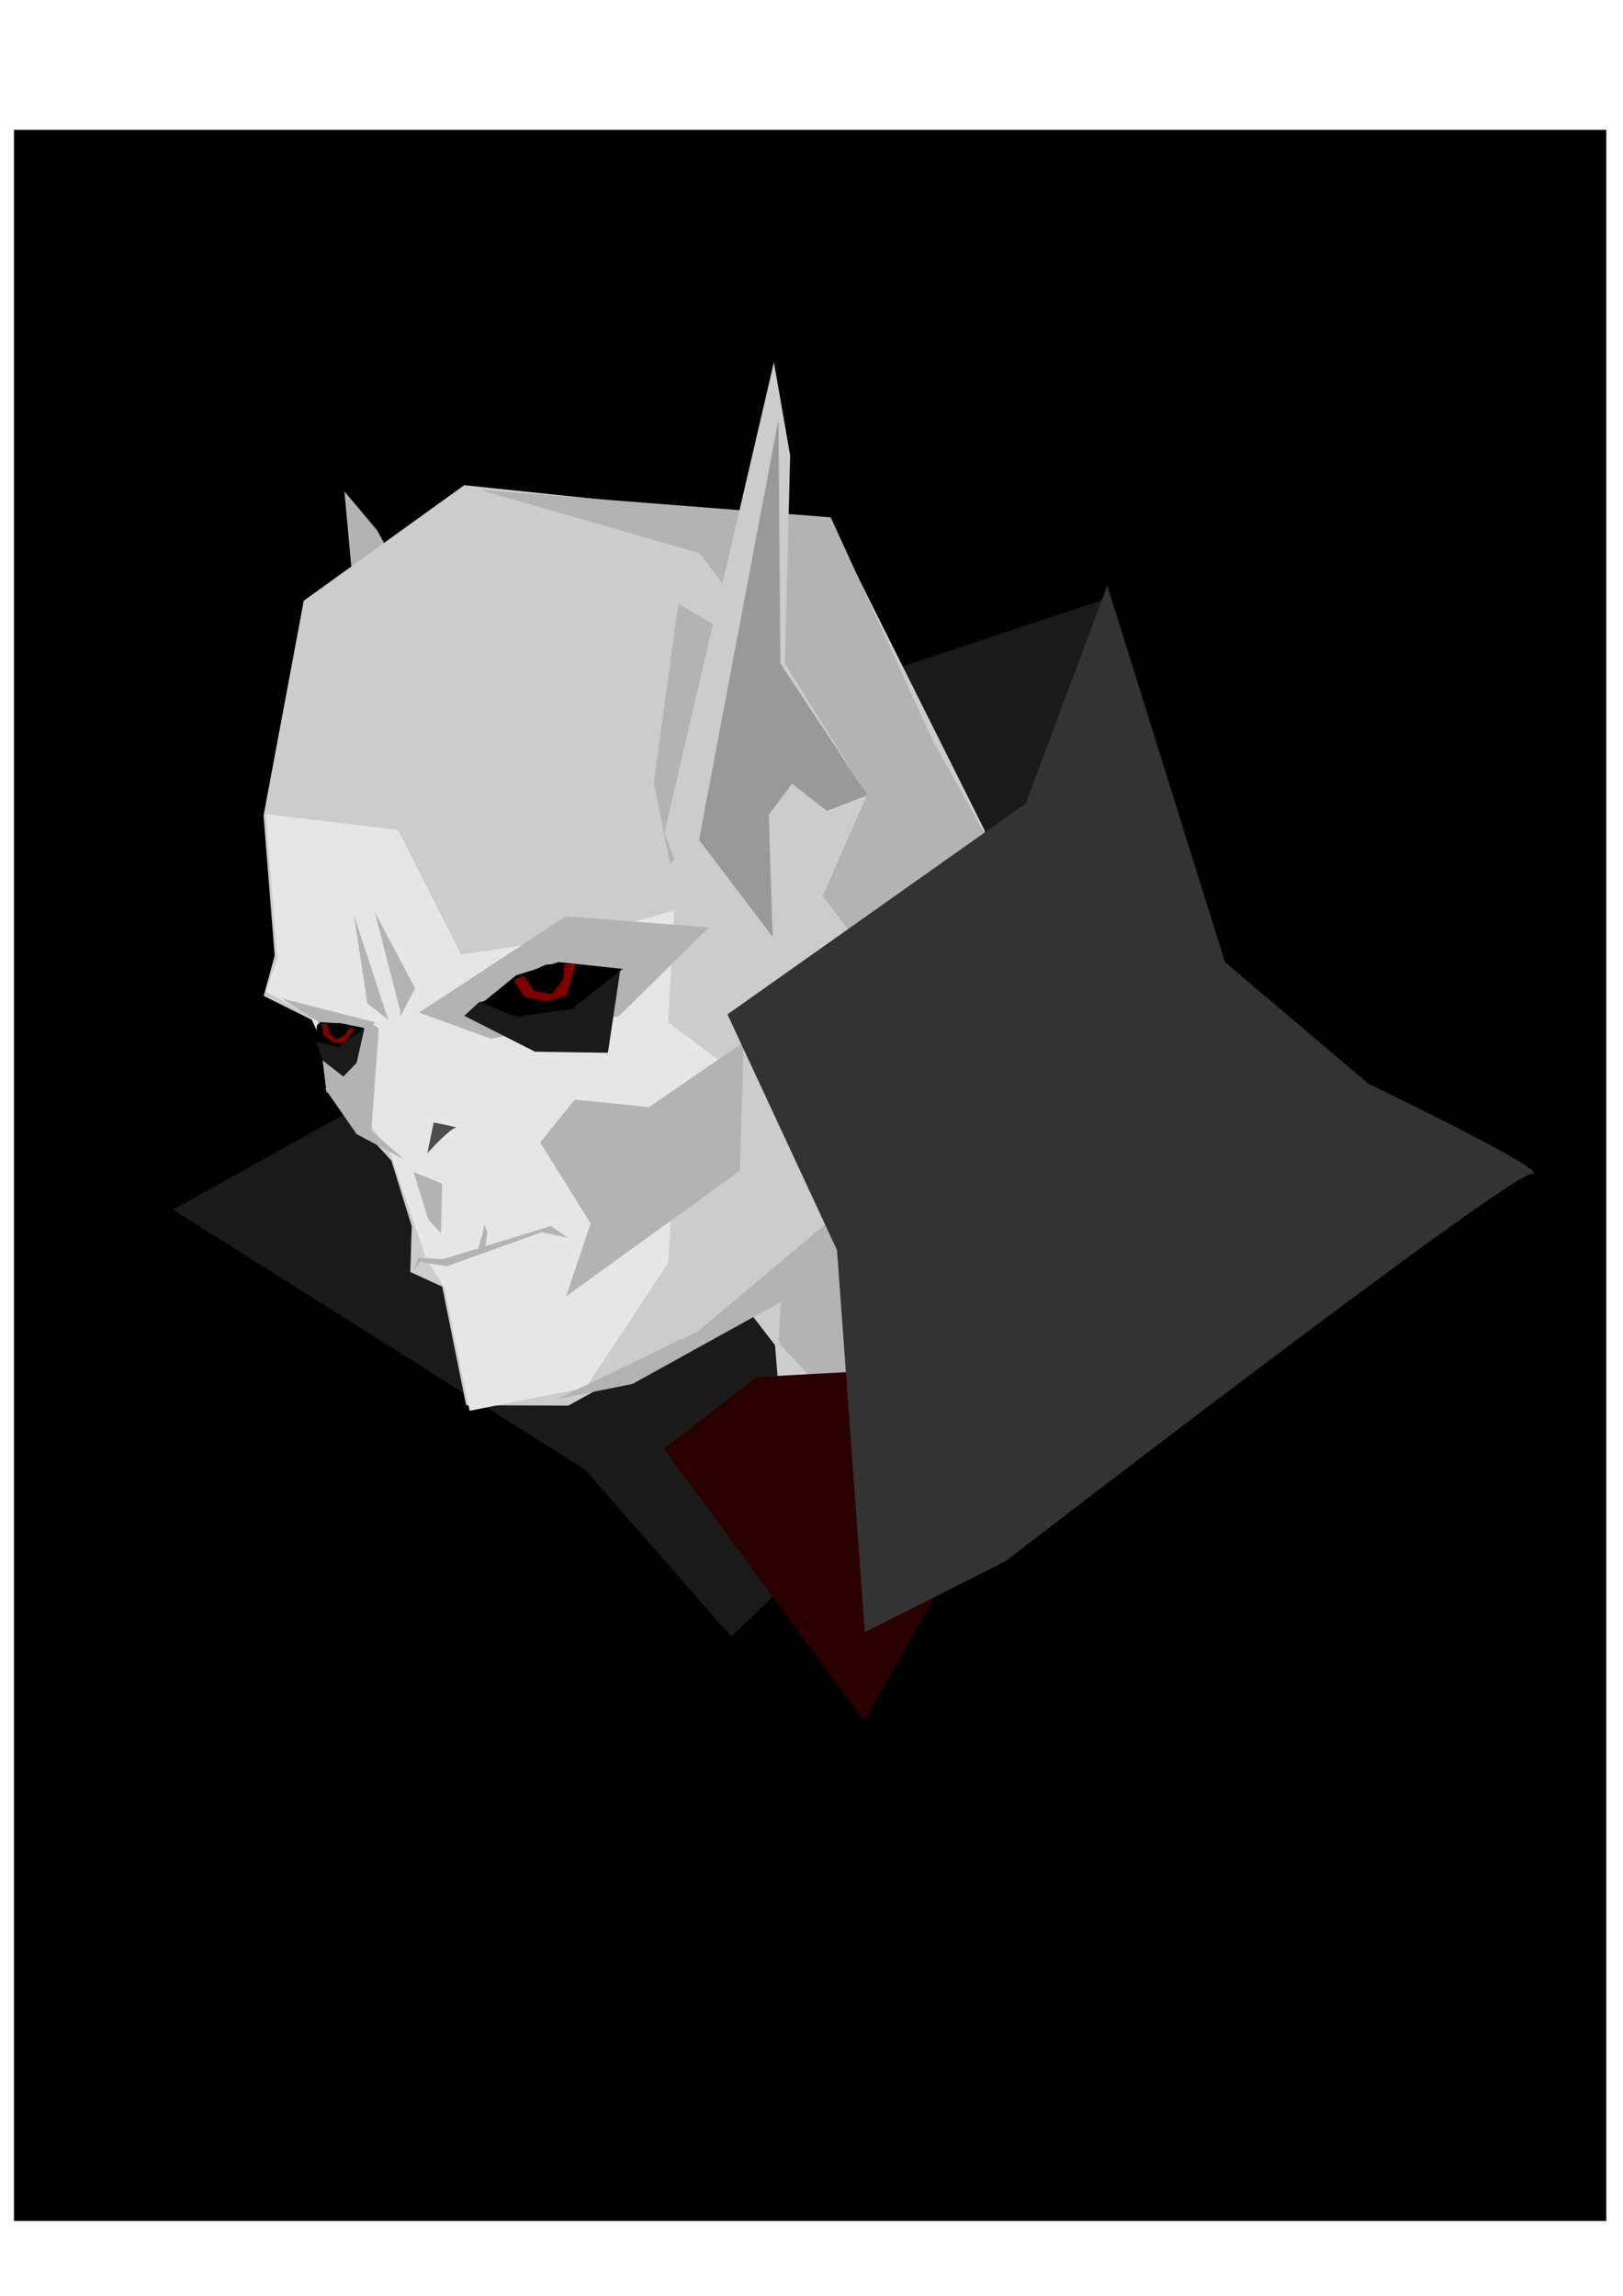 <?xml version="1.0" encoding="UTF-8" standalone="no"?>
<!-- Created with Inkscape (http://www.inkscape.org/) -->

<svg
   xmlns:dc="http://purl.org/dc/elements/1.1/"
   xmlns:cc="http://creativecommons.org/ns#"
   xmlns:rdf="http://www.w3.org/1999/02/22-rdf-syntax-ns#"
   xmlns:svg="http://www.w3.org/2000/svg"
   xmlns="http://www.w3.org/2000/svg"
   xmlns:sodipodi="http://sodipodi.sourceforge.net/DTD/sodipodi-0.dtd"
   xmlns:inkscape="http://www.inkscape.org/namespaces/inkscape"
   width="210mm"
   height="297mm"
   viewBox="0 0 744.094 1052.362"
   id="svg4037"
   version="1.1"
   inkscape:version="0.91 r13725"
   sodipodi:docname="Nosferatu_v2.svg">
  <defs
     id="defs4039" />
  <sodipodi:namedview
     id="base"
     pagecolor="#ffffff"
     bordercolor="#666666"
     borderopacity="1.0"
     inkscape:pageopacity="0.0"
     inkscape:pageshadow="2"
     inkscape:zoom="0.35"
     inkscape:cx="375"
     inkscape:cy="520"
     inkscape:document-units="px"
     inkscape:current-layer="layer1"
     showgrid="false"
     inkscape:window-width="1366"
     inkscape:window-height="746"
     inkscape:window-x="-8"
     inkscape:window-y="-8"
     inkscape:window-maximized="1" />
  <g
     inkscape:label="Layer 1"
     inkscape:groupmode="layer"
     id="layer1">
    <rect
       style="fill:#000000;fill-opacity:1;stroke:none"
       id="rect3748"
       width="730.034"
       height="958.533"
       x="6.411"
       y="59.507"
       inkscape:export-xdpi="115.44325"
       inkscape:export-ydpi="115.44325" />
    <path
       style="fill:#1a1a1a;fill-opacity:1;fill-rule:evenodd;stroke:none;stroke-width:1px;stroke-linecap:butt;stroke-linejoin:miter;stroke-opacity:1"
       d="M 335.318,750.313 268.224,673.635 79.266,554.509 162.791,507.954 281.917,349.119 l 223.19,-73.94 41.078,188.958 39.709,42.447 z"
       id="path3551-3"
       inkscape:connector-curvature="0"
       sodipodi:nodetypes="ccccccccc"
       inkscape:export-xdpi="115.44325"
       inkscape:export-ydpi="115.44325" />
    <path
       style="fill:#b3b3b3;fill-opacity:1;fill-rule:evenodd;stroke:none;stroke-width:1px;stroke-linecap:butt;stroke-linejoin:miter;stroke-opacity:1"
       d="m 167.175,326.532 -9.276,-101.287 14.985,17.805 46.061,84.345 70.792,65.759 -38.104,49.077 -91.526,-71.832 z"
       id="path3373-9"
       inkscape:connector-curvature="0"
       sodipodi:nodetypes="cccccccc"
       inkscape:export-xdpi="115.44325"
       inkscape:export-ydpi="115.44325" />
    <path
       style="fill:#cccccc;fill-opacity:1;fill-rule:evenodd;stroke:none;stroke-width:1px;stroke-linecap:butt;stroke-linejoin:miter;stroke-opacity:1"
       d="m 541.647,523.307 -92.563,-75.922 2.358,-66.757 -70.324,-140.647 -168.274,-17.581 -73.582,52.965 -18.432,98.464 5.1,64.245 -5.031,18.433 25.074,12.471 3.65,30.455 29.815,32.601 9.33,30.033 -0.653,20.996 14.62,6.702 10.971,54.389 46.852,0.154 81.565,-44.824 13.191,17.127 6.166,75.194 115.595,-61.171 z"
       id="path3369-8"
       inkscape:connector-curvature="0"
       sodipodi:nodetypes="cccccccccccccccccccccc"
       inkscape:export-xdpi="115.44325"
       inkscape:export-ydpi="115.44325" />
    <path
       style="fill:#b3b3b3;fill-opacity:1;fill-rule:evenodd;stroke:none;stroke-width:1px;stroke-linecap:butt;stroke-linejoin:miter;stroke-opacity:1"
       d="m 220.133,224.548 100.694,29.046 34.856,46.474 21.301,110.376 96.822,127.804 38.729,-5.809 -66.462,-87.809 6.745,-36.817 -1.281,-25.447 -24.205,-43.57 -46.474,-101.663 z"
       id="path3400-2"
       inkscape:connector-curvature="0"
       sodipodi:nodetypes="cccccccccccc"
       inkscape:export-xdpi="115.44325"
       inkscape:export-ydpi="115.44325" />
    <path
       style="fill:#b3b3b3;fill-opacity:1;fill-rule:evenodd;stroke:none;stroke-width:1px;stroke-linecap:butt;stroke-linejoin:miter;stroke-opacity:1"
       d="m 318.202,380.612 10.625,-93.419 -17.812,-10.41 -11.298,81.921 7.531,37.655 z"
       id="path3404-87"
       inkscape:connector-curvature="0"
       sodipodi:nodetypes="cccccc"
       inkscape:export-xdpi="115.44325"
       inkscape:export-ydpi="115.44325" />
    <path
       style="fill:#e6e6e6;fill-rule:evenodd;stroke:none;stroke-width:1px;stroke-linecap:butt;stroke-linejoin:miter;stroke-opacity:1"
       d="m 121.859,454.499 5.325,-15.007 -5.325,-66.323 60.588,7.284 28.972,57.102 57.609,-8.714 40.181,-11.619 -2.905,51.315 23.237,17.428 -19.364,30.015 -3.873,62.934 -37.76,57.125 -53.252,10.65 -11.423,-56.237 -8.558,-13.693 -17.116,-50.32 -20.197,-25.331 -15.83,-35.457 z"
       id="path3545-7"
       inkscape:connector-curvature="0"
       sodipodi:nodetypes="ccccccccccccccccccc"
       inkscape:export-xdpi="115.44325"
       inkscape:export-ydpi="115.44325" />
    <path
       style="fill:#cccccc;fill-opacity:1;fill-rule:evenodd;stroke:none;stroke-width:0.917px;stroke-linecap:butt;stroke-linejoin:miter;stroke-opacity:1"
       d="m 324.67,432.236 -20.093,-50.231 50.231,-215.994 7.458,42.791 -2.435,95.345 37.673,60.277 -31.045,70.636 -31.744,-0.312 z"
       id="path3371-2"
       inkscape:connector-curvature="0"
       sodipodi:nodetypes="ccccccccc"
       inkscape:export-xdpi="115.44325"
       inkscape:export-ydpi="115.44325" />
    <path
       style="fill:#b3b3b3;fill-opacity:1;fill-rule:evenodd;stroke:none;stroke-width:1px;stroke-linecap:butt;stroke-linejoin:miter;stroke-opacity:1"
       d="m 263.432,504.061 34.183,3.403 43.358,-29.82 -1.754,59.016 -79.637,57.558 11.201,-33.409 -23.098,-37.108 z"
       id="path3406-3"
       inkscape:connector-curvature="0"
       sodipodi:nodetypes="cccccccc"
       inkscape:export-xdpi="115.44325"
       inkscape:export-ydpi="115.44325" />
    <path
       style="fill:#b3b3b3;fill-opacity:1;fill-rule:evenodd;stroke:none;stroke-width:1px;stroke-linecap:butt;stroke-linejoin:miter;stroke-opacity:1"
       d="m 255.402,641.34 64.73,-31.212 58.24,-48.959 2.438,-41.465 12.519,42.446 39.023,35.995 9.768,48.105 -66.931,45.428 1.299,-55.068 -19.442,-21.136 0.818,-18.667 -67.801,37.54 z"
       id="path3402-3"
       inkscape:connector-curvature="0"
       sodipodi:nodetypes="ccccccccccccc"
       inkscape:export-xdpi="115.44325"
       inkscape:export-ydpi="115.44325" />
    <path
       style="fill:#999999;fill-rule:evenodd;stroke:none;stroke-width:1px;stroke-linecap:butt;stroke-linejoin:miter;stroke-opacity:1"
       d="m 354.224,429.395 -33.743,-44.399 36.407,-192.69 0.888,111.884 39.959,60.382 -18.647,7.104 -15.984,-12.432 -10.656,14.208 z"
       id="path3398-9"
       inkscape:connector-curvature="0"
       inkscape:export-xdpi="115.44325"
       inkscape:export-ydpi="115.44325" />
    <path
       style="fill:#b3b3b3;fill-opacity:1;fill-rule:evenodd;stroke:none;stroke-width:1px;stroke-linecap:butt;stroke-linejoin:miter;stroke-opacity:1"
       d="m 129.21,457.706 42.716,10.871 -22.143,32.53 -4.108,-32.862 z"
       id="path3408-3"
       inkscape:connector-curvature="0"
       sodipodi:nodetypes="ccccc"
       inkscape:export-xdpi="115.44325"
       inkscape:export-ydpi="115.44325" />
    <path
       style="fill:#b3b3b3;fill-opacity:1;fill-rule:evenodd;stroke:none;stroke-width:1px;stroke-linecap:butt;stroke-linejoin:miter;stroke-opacity:1"
       d="m 192.133,464.152 67.211,-44.134 65.704,5.096 -41.299,40.677 -58.759,10.289 z"
       id="path3497-6"
       inkscape:connector-curvature="0"
       sodipodi:nodetypes="cccccc"
       inkscape:export-xdpi="115.44325"
       inkscape:export-ydpi="115.44325" />
    <path
       style="fill:#1a1a1a;fill-rule:evenodd;stroke:none;stroke-width:1px;stroke-linecap:butt;stroke-linejoin:miter;stroke-opacity:1"
       d="m 212.871,465.633 32.435,16.46 33.403,0.484 5.567,-37.276 -10.893,3.389 -53.736,10.65 z"
       id="path3547-2"
       inkscape:connector-curvature="0"
       sodipodi:nodetypes="ccccccc"
       inkscape:export-xdpi="115.44325"
       inkscape:export-ydpi="115.44325" />
    <path
       style="fill:#b3b3b3;fill-opacity:1;fill-rule:evenodd;stroke:none;stroke-width:1px;stroke-linecap:butt;stroke-linejoin:miter;stroke-opacity:1"
       d="m 168.42,459.912 -6.162,-40.393 15.747,47.924 z"
       id="path3499-9"
       inkscape:connector-curvature="0"
       inkscape:export-xdpi="115.44325"
       inkscape:export-ydpi="115.44325" />
    <path
       style="fill:#b3b3b3;fill-opacity:1;fill-rule:evenodd;stroke:none;stroke-width:1px;stroke-linecap:butt;stroke-linejoin:miter;stroke-opacity:1"
       d="m 183.482,463.335 -11.639,-45.186 18.485,34.916 -6.846,13.008 z"
       id="path3501-8"
       inkscape:connector-curvature="0"
       inkscape:export-xdpi="115.44325"
       inkscape:export-ydpi="115.44325" />
    <path
       style="fill:#4d4d4d;fill-rule:evenodd;stroke:none;stroke-width:1px;stroke-linecap:butt;stroke-linejoin:miter;stroke-opacity:1"
       d="m 195.928,528.567 2.905,-14.039 c 0,0 12.587,2.421 10.166,2.421 -2.42,0 -13.071,11.619 -13.071,11.619 z"
       id="path3505-5"
       inkscape:connector-curvature="0"
       inkscape:export-xdpi="115.44325"
       inkscape:export-ydpi="115.44325" />
    <path
       style="fill:#000000;fill-rule:evenodd;stroke:none;stroke-width:0.863px;stroke-linecap:butt;stroke-linejoin:miter;stroke-opacity:1"
       d="m 220.981,459.799 15.668,-12.743 19.428,-6.058 29.456,3.134 -23.397,18.384 -25.487,3.551 z"
       id="path3507-1"
       inkscape:connector-curvature="0"
       inkscape:export-xdpi="115.44325"
       inkscape:export-ydpi="115.44325" />
    <path
       style="fill:#800000;fill-rule:evenodd;stroke:none;stroke-width:0.863px;stroke-linecap:butt;stroke-linejoin:miter;stroke-opacity:1"
       d="m 235.396,449.145 5.014,7.73 10.236,2.089 8.983,-2.507 4.387,-14.832 -12.952,1.462 z"
       id="path3509-5"
       inkscape:connector-curvature="0"
       inkscape:export-xdpi="115.44325"
       inkscape:export-ydpi="115.44325" />
    <path
       style="fill:#000000;fill-opacity:1;fill-rule:evenodd;stroke:none;stroke-width:1px;stroke-linecap:butt;stroke-linejoin:miter;stroke-opacity:1"
       d="m 146.791,468.538 10.65,0.726 9.44,1.936 -5.325,6.777 -6.804,5.384 -6.993,-3.085 -2.905,-6.051 0.484,-4.236 z"
       id="path3511-1"
       inkscape:connector-curvature="0"
       sodipodi:nodetypes="ccccccccc"
       inkscape:export-xdpi="115.44325"
       inkscape:export-ydpi="115.44325" />
    <path
       style="fill:#b3b3b3;fill-opacity:1;fill-rule:evenodd;stroke:none;stroke-width:1px;stroke-linecap:butt;stroke-linejoin:miter;stroke-opacity:1"
       d="m 173.659,471.443 -3.389,46.958 15.007,13.071 -21.785,-11.619 -14.281,-20.575 21.543,-29.773 z"
       id="path3513-8"
       inkscape:connector-curvature="0"
       sodipodi:nodetypes="ccccccc"
       inkscape:export-xdpi="115.44325"
       inkscape:export-ydpi="115.44325" />
    <path
       style="fill:#b3b3b3;fill-opacity:1;fill-rule:evenodd;stroke:none;stroke-width:1px;stroke-linecap:butt;stroke-linejoin:miter;stroke-opacity:1"
       d="m 189.634,537.281 6.777,21.785 5.809,6.293 0.484,-22.753 z"
       id="path3515-0"
       inkscape:connector-curvature="0"
       inkscape:export-xdpi="115.44325"
       inkscape:export-ydpi="115.44325" />
    <path
       style="fill:#b3b3b3;fill-opacity:1;fill-rule:evenodd;stroke:none;stroke-width:1px;stroke-linecap:butt;stroke-linejoin:miter;stroke-opacity:1"
       d="m 191.571,576.494 11.632,0.686 49.365,-15.209 7.746,5.325 -12.103,-2.421 -43.34,15.547 -12.332,-1.992 -2.904,4.357 z"
       id="path3517-3"
       inkscape:connector-curvature="0"
       sodipodi:nodetypes="ccccccccc"
       inkscape:export-xdpi="115.44325"
       inkscape:export-ydpi="115.44325" />
    <path
       style="fill:#000000;fill-rule:evenodd;stroke:none;stroke-width:1px;stroke-linecap:butt;stroke-linejoin:miter;stroke-opacity:1"
       d="m 239.983,446.872 4.884,7.325 7.991,1.554 5.327,-6.659 0.666,-7.547 -8.657,0.666 z"
       id="path3519-4"
       inkscape:connector-curvature="0"
       inkscape:export-xdpi="115.44325"
       inkscape:export-ydpi="115.44325" />
    <path
       style="fill:#2b0000;fill-rule:evenodd;stroke:none;stroke-width:1px;stroke-linecap:butt;stroke-linejoin:miter;stroke-opacity:1"
       d="m 304.368,664.117 42.601,-32.919 142.328,-7.746 -92.949,165.565 z"
       id="path3521-2"
       inkscape:connector-curvature="0"
       inkscape:export-xdpi="115.44325"
       inkscape:export-ydpi="115.44325" />
    <path
       style="fill:#b3b3b3;fill-opacity:1;fill-rule:evenodd;stroke:none;stroke-width:1px;stroke-linecap:butt;stroke-linejoin:miter;stroke-opacity:1"
       d="m 219.273,571.967 2.054,-6.504 0.685,-4.108 1.369,3.423 -1.027,8.216 z"
       id="path3525-4"
       inkscape:connector-curvature="0"
       inkscape:export-xdpi="115.44325"
       inkscape:export-ydpi="115.44325" />
    <path
       style="fill:#800000;fill-rule:evenodd;stroke:none;stroke-width:0.863px;stroke-linecap:butt;stroke-linejoin:miter;stroke-opacity:1"
       d="m 147.49,469.299 0.839,5.053 4.476,3.289 4.804,0.658 5.093,-6.664 -6.493,-2.054 z"
       id="path3509-9-8"
       inkscape:connector-curvature="0"
       inkscape:export-xdpi="115.44325"
       inkscape:export-ydpi="115.44325" />
    <path
       style="fill:#1a1a1a;fill-opacity:1;fill-rule:evenodd;stroke:none;stroke-width:1px;stroke-linecap:butt;stroke-linejoin:miter;stroke-opacity:1"
       d="m 167.123,471.2 -3.631,15.976 -6.051,6.293 -9.682,-7.504 -2.663,-8.472 10.166,2.421 z"
       id="path3549-4"
       inkscape:connector-curvature="0"
       inkscape:export-xdpi="115.44325"
       inkscape:export-ydpi="115.44325" />
    <path
       style="fill:#000000;fill-rule:evenodd;stroke:none;stroke-width:1px;stroke-linecap:butt;stroke-linejoin:miter;stroke-opacity:1"
       d="m 150.143,469.126 0.858,4.817 3.51,2.528 3.893,-2.265 1.842,-3.73 -4.277,-1.533 z"
       id="path3519-3-4"
       inkscape:connector-curvature="0"
       inkscape:export-xdpi="115.44325"
       inkscape:export-ydpi="115.44325" />
    <path
       style="fill:#333333;fill-opacity:1;fill-rule:evenodd;stroke:none;stroke-width:1px;stroke-linecap:butt;stroke-linejoin:miter;stroke-opacity:1"
       d="m 396.482,748.142 -12.736,-175.068 -50.216,-108.115 136.732,-96.671 37.413,-99.859 53.935,172.556 65.792,55.819 c 0,0 85.834,41.272 74.88,41.272 -10.954,0 -241.313,177.591 -241.313,177.591 z"
       id="path3355-7"
       inkscape:connector-curvature="0"
       sodipodi:nodetypes="cccccccscc"
       inkscape:export-xdpi="115.44325"
       inkscape:export-ydpi="115.44325" />
  </g>
</svg>
